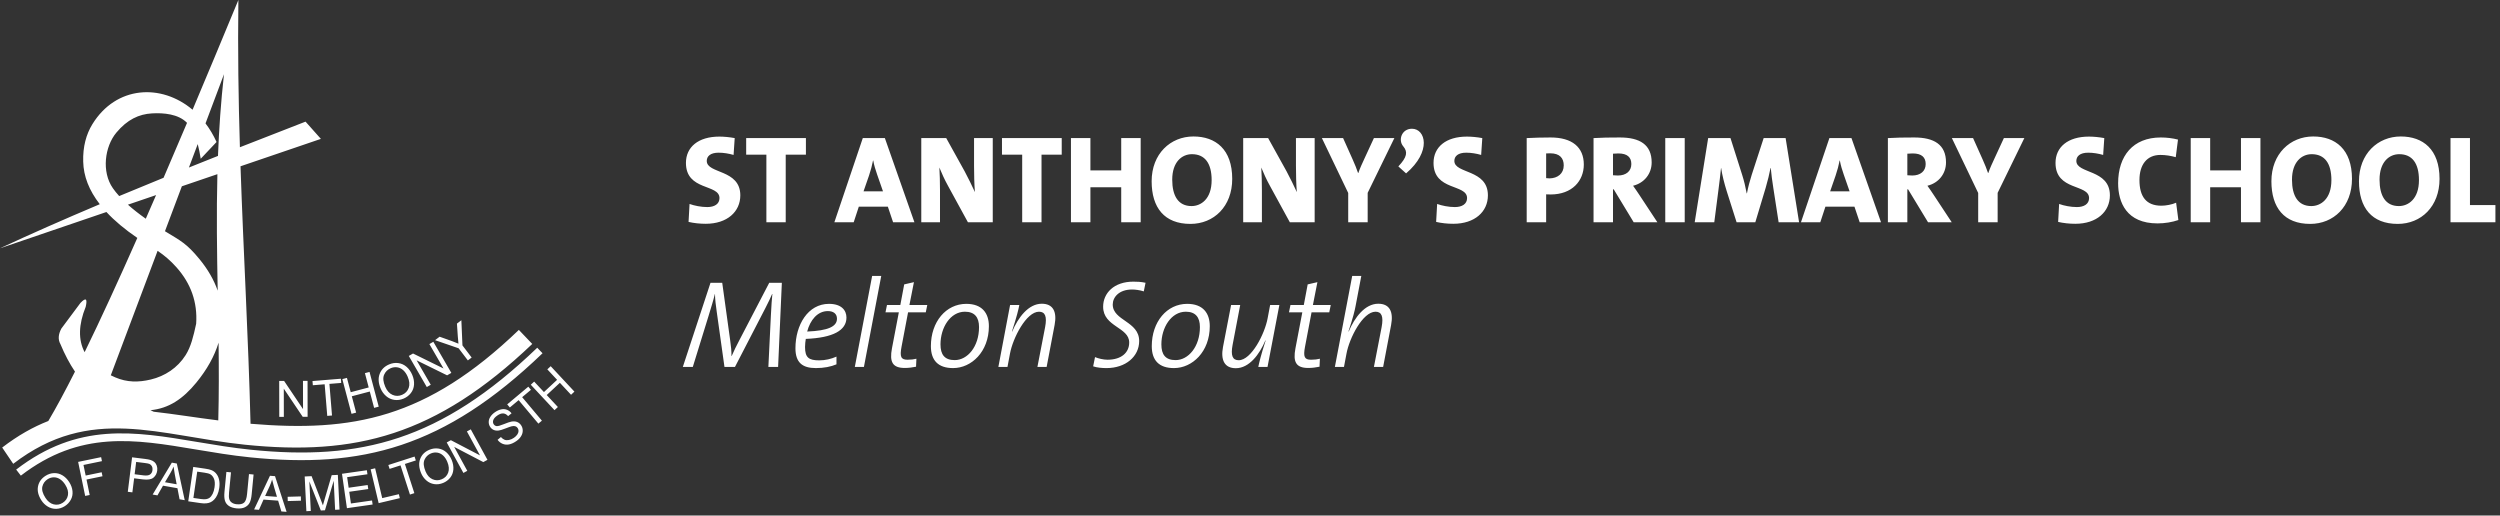 <?xml version="1.0" encoding="UTF-8"?>
<svg width="451px" height="93px" viewBox="0 0 451 93" version="1.1" xmlns="http://www.w3.org/2000/svg" xmlns:xlink="http://www.w3.org/1999/xlink">
    <rect x="0" y="0" width="451" height="93" fill="#333333" stroke="none"/>
    <!-- Generator: Sketch 63.1 (92452) - https://sketch.com -->
    <title>Combined Shape</title>
    <desc>Created with Sketch.</desc>
    <g id="Page-1" stroke="none" stroke-width="1" fill="none" fill-rule="evenodd">
        <g id="01-St-Anthony's-Primary-School-Edge-Mockup" transform="translate(-43, -2193)" fill="#FFFFFF">
            <path d="M91.703,2278.831 L92.614,2278.898 L94.702,2285.337 L93.759,2285.267 L93.174,2283.319 L90.538,2283.126 L89.719,2284.97 L88.84,2284.905 L91.703,2278.831 Z M103.948,2278.668 L104.251,2284.928 L103.454,2284.967 L103.2,2279.729 L101.624,2285.055 L100.877,2285.092 L98.808,2279.845 L99.066,2285.179 L98.27,2285.218 L97.966,2278.957 L99.21,2278.897 L100.907,2283.257 C101.065,2283.663 101.179,2283.967 101.252,2284.169 C101.312,2283.939 101.408,2283.598 101.539,2283.149 L102.837,2278.721 L103.948,2278.668 Z M52.748,2278.349 C53.288,2278.331 53.795,2278.464 54.268,2278.749 C54.74,2279.033 55.146,2279.438 55.484,2279.965 C55.827,2280.5 56.026,2281.048 56.08,2281.608 C56.135,2282.169 56.034,2282.685 55.776,2283.154 C55.518,2283.626 55.159,2284.008 54.7,2284.302 C54.202,2284.62 53.68,2284.784 53.134,2284.796 C52.589,2284.806 52.082,2284.67 51.613,2284.384 C51.146,2284.099 50.764,2283.725 50.466,2283.262 C49.905,2282.387 49.701,2281.55 49.855,2280.754 C50.009,2279.957 50.458,2279.322 51.204,2278.844 C51.692,2278.532 52.206,2278.368 52.748,2278.349 Z M83.841,2278.132 L84.67,2278.212 L84.323,2281.814 C84.271,2282.356 84.283,2282.761 84.359,2283.026 C84.434,2283.293 84.587,2283.509 84.819,2283.67 C85.05,2283.833 85.343,2283.932 85.697,2283.966 C86.302,2284.024 86.747,2283.927 87.031,2283.678 C87.315,2283.426 87.494,2282.91 87.57,2282.126 L87.917,2278.524 L88.746,2278.603 L88.399,2282.207 C88.338,2282.834 88.219,2283.326 88.042,2283.681 C87.864,2284.035 87.579,2284.311 87.188,2284.506 C86.795,2284.701 86.299,2284.771 85.696,2284.713 C85.113,2284.657 84.644,2284.511 84.293,2284.274 C83.94,2284.036 83.703,2283.72 83.581,2283.323 C83.46,2282.925 83.43,2282.396 83.494,2281.735 L83.841,2278.132 Z M109.183,2277.83 L109.288,2278.558 L105.625,2279.082 L105.898,2280.988 L109.327,2280.498 L109.432,2281.226 L106.003,2281.716 L106.306,2283.831 L110.116,2283.286 L110.221,2284.014 L105.586,2284.676 L104.696,2278.471 L109.183,2277.83 Z M52.707,2279.108 C52.314,2279.112 51.943,2279.224 51.595,2279.447 C51.101,2279.763 50.784,2280.205 50.644,2280.772 C50.505,2281.34 50.689,2282.019 51.198,2282.811 C51.605,2283.446 52.097,2283.837 52.673,2283.983 C53.25,2284.129 53.797,2284.038 54.313,2283.707 C54.84,2283.37 55.154,2282.909 55.258,2282.323 C55.361,2281.737 55.195,2281.105 54.76,2280.427 C54.485,2279.998 54.172,2279.67 53.822,2279.443 C53.471,2279.217 53.099,2279.105 52.707,2279.108 Z M77.86,2277.234 L80.001,2277.545 C80.484,2277.615 80.849,2277.697 81.095,2277.793 C81.438,2277.927 81.72,2278.12 81.941,2278.37 C82.229,2278.694 82.422,2279.082 82.522,2279.536 C82.622,2279.99 82.632,2280.494 82.551,2281.047 C82.483,2281.518 82.367,2281.927 82.205,2282.275 C82.042,2282.623 81.856,2282.904 81.649,2283.117 C81.441,2283.331 81.226,2283.491 81.001,2283.597 C80.777,2283.705 80.515,2283.773 80.215,2283.802 C79.914,2283.831 79.576,2283.817 79.2,2283.762 L76.959,2283.437 L77.86,2277.234 Z M110.674,2277.477 L111.951,2282.861 L114.954,2282.151 L115.124,2282.866 L111.31,2283.768 L109.864,2277.668 L110.674,2277.477 Z M97.273,2282.554 L97.295,2283.324 L94.911,2283.391 L94.889,2282.621 L97.273,2282.554 Z M73.999,2276.46 L74.899,2276.618 L76.325,2283.234 L75.394,2283.07 L75.009,2281.074 L72.406,2280.616 L71.405,2282.368 L70.537,2282.215 L73.999,2276.46 Z M78.579,2278.082 L77.889,2282.829 L79.214,2283.021 C79.623,2283.08 79.95,2283.089 80.193,2283.047 C80.437,2283.004 80.638,2282.924 80.797,2282.806 C81.019,2282.639 81.209,2282.398 81.365,2282.084 C81.522,2281.771 81.635,2281.38 81.703,2280.911 C81.797,2280.261 81.763,2279.746 81.601,2279.366 C81.439,2278.986 81.214,2278.714 80.927,2278.552 C80.719,2278.434 80.371,2278.341 79.882,2278.27 L78.579,2278.082 Z M92.087,2279.509 C91.971,2279.91 91.826,2280.302 91.653,2280.687 L90.831,2282.471 L92.964,2282.628 L92.44,2280.847 C92.282,2280.306 92.165,2279.86 92.087,2279.509 Z M61.244,2275.471 L61.392,2276.192 L58.06,2276.878 L58.456,2278.79 L61.341,2278.195 L61.49,2278.916 L58.605,2279.51 L59.18,2282.297 L58.365,2282.465 L57.096,2276.326 L61.244,2275.471 Z M117.788,2275.364 L118.015,2276.063 L116.045,2276.698 L117.748,2281.964 L116.955,2282.219 L115.253,2276.954 L113.283,2277.588 L113.057,2276.888 L117.788,2275.364 Z M66.828,2275.499 L69.18,2275.791 C69.593,2275.843 69.907,2275.902 70.121,2275.968 C70.421,2276.057 70.665,2276.186 70.855,2276.354 C71.045,2276.523 71.187,2276.743 71.281,2277.015 C71.375,2277.287 71.402,2277.577 71.364,2277.886 C71.298,2278.413 71.074,2278.839 70.691,2279.162 C70.309,2279.487 69.675,2279.593 68.794,2279.484 L67.196,2279.286 L66.88,2281.822 L66.053,2281.72 L66.828,2275.499 Z M122.08,2273.917 C122.615,2273.994 123.091,2274.215 123.506,2274.578 C123.92,2274.941 124.249,2275.412 124.488,2275.99 C124.731,2276.577 124.83,2277.151 124.785,2277.712 C124.739,2278.274 124.548,2278.763 124.212,2279.181 C123.875,2279.599 123.454,2279.912 122.95,2280.12 C122.404,2280.346 121.861,2280.416 121.322,2280.331 C120.783,2280.245 120.308,2280.022 119.897,2279.658 C119.488,2279.295 119.177,2278.859 118.967,2278.351 C118.569,2277.391 118.516,2276.532 118.808,2275.775 C119.1,2275.018 119.654,2274.471 120.473,2274.133 C121.009,2273.911 121.544,2273.84 122.08,2273.917 Z M74.312,2277.173 C74.156,2277.56 73.973,2277.936 73.761,2278.301 L73.761,2278.301 L72.763,2279.994 L74.87,2280.365 L74.528,2278.54 C74.426,2277.986 74.355,2277.53 74.312,2277.173 Z M120.752,2274.794 C120.209,2275.019 119.819,2275.398 119.582,2275.932 C119.344,2276.466 119.405,2277.167 119.766,2278.036 C120.055,2278.733 120.47,2279.205 121.012,2279.45 C121.553,2279.695 122.107,2279.701 122.675,2279.467 C123.253,2279.228 123.643,2278.83 123.849,2278.271 C124.054,2277.712 124.002,2277.061 123.694,2276.317 C123.499,2275.846 123.249,2275.468 122.944,2275.183 C122.639,2274.899 122.293,2274.723 121.906,2274.657 C121.519,2274.591 121.134,2274.637 120.752,2274.794 Z M139.918,2255.733 L140.875,2256.727 C132.016,2265.239 123.862,2270.446 115.395,2273.271 C106.923,2276.099 98.166,2276.533 88.099,2275.502 C84.701,2275.154 81.473,2274.612 78.343,2274.087 C67.272,2272.23 57.459,2270.584 46.761,2278.805 L45.917,2277.714 C57.096,2269.124 67.186,2270.817 78.57,2272.727 C81.686,2273.249 84.9,2273.789 88.239,2274.131 C98.119,2275.142 106.694,2274.722 114.957,2271.965 C123.226,2269.206 131.212,2264.098 139.918,2255.733 Z M67.563,2276.332 L67.287,2278.556 L68.896,2278.756 C69.43,2278.822 69.819,2278.77 70.069,2278.6 C70.317,2278.429 70.463,2278.165 70.508,2277.805 C70.54,2277.545 70.503,2277.314 70.394,2277.112 C70.285,2276.911 70.126,2276.766 69.919,2276.68 C69.784,2276.627 69.53,2276.576 69.157,2276.53 L67.563,2276.332 Z M127.929,2270.452 L130.938,2275.953 L130.189,2276.361 L124.936,2273.619 L127.298,2277.938 L126.597,2278.319 L123.589,2272.818 L124.338,2272.41 L129.591,2275.151 L127.229,2270.833 L127.929,2270.452 Z M86.004,2193 C85.882,2202.17 86.018,2210.96 86.278,2219.562 C90.096,2218.057 94.043,2216.518 98.119,2214.944 L100.888,2218.054 L86.388,2222.998 C86.919,2238.637 87.799,2253.732 88.197,2269.446 C106.579,2270.989 119.922,2268.541 136.601,2252.515 L139.019,2255.048 C121.61,2271.636 107.028,2275.258 87.215,2273.229 C71.733,2271.644 59.366,2265.929 45.385,2276.673 L43.395,2273.736 C46.222,2271.563 48.984,2270.017 51.718,2268.948 C53.15,2266.53 54.76,2263.538 56.526,2260.04 C55.556,2258.605 54.681,2256.949 53.9,2255.074 C53.444,2254.261 53.502,2253.326 54.073,2252.266 C54.073,2252.266 55.219,2250.728 57.51,2247.653 C58.485,2246.631 58.802,2246.861 58.462,2248.344 C57.159,2251.574 57.094,2254.304 58.266,2256.534 C61.112,2250.71 64.305,2243.759 67.773,2235.921 C65.527,2234.391 63.669,2232.833 62.198,2231.247 L43,2237.794 C48.366,2235.289 54.378,2232.638 60.999,2229.839 C59.065,2227.346 58.069,2224.786 58.01,2222.158 C57.934,2219.488 58.54,2217.228 59.676,2215.388 C63.946,2208.472 72.078,2208.018 77.742,2212.796 C80.408,2206.482 83.17,2199.857 86.004,2193 Z M134.464,2266.929 C134.788,2267.058 135.061,2267.27 135.283,2267.564 L134.663,2268.069 C134.402,2267.769 134.112,2267.606 133.794,2267.582 C133.476,2267.556 133.118,2267.682 132.722,2267.957 C132.31,2268.244 132.061,2268.529 131.978,2268.811 C131.895,2269.093 131.927,2269.34 132.076,2269.554 C132.205,2269.738 132.378,2269.843 132.595,2269.871 C132.809,2269.897 133.237,2269.783 133.878,2269.522 C134.519,2269.263 134.976,2269.107 135.247,2269.057 C135.642,2268.987 135.985,2269.007 136.275,2269.119 C136.565,2269.231 136.805,2269.425 136.998,2269.7 C137.189,2269.974 137.29,2270.285 137.301,2270.636 C137.313,2270.987 137.219,2271.331 137.019,2271.669 C136.819,2272.008 136.536,2272.304 136.168,2272.56 C135.702,2272.884 135.265,2273.086 134.857,2273.17 C134.447,2273.253 134.059,2273.221 133.69,2273.072 C133.32,2272.925 133.012,2272.683 132.763,2272.346 L133.363,2271.843 C133.574,2272.081 133.792,2272.243 134.02,2272.332 C134.247,2272.42 134.513,2272.434 134.818,2272.374 C135.123,2272.314 135.423,2272.182 135.716,2271.978 C135.976,2271.797 136.178,2271.599 136.323,2271.383 C136.468,2271.167 136.541,2270.958 136.544,2270.755 C136.547,2270.552 136.493,2270.371 136.383,2270.213 C136.271,2270.052 136.126,2269.945 135.949,2269.889 C135.771,2269.834 135.546,2269.841 135.273,2269.909 C135.098,2269.952 134.734,2270.081 134.181,2270.296 C133.628,2270.512 133.223,2270.636 132.963,2270.667 C132.627,2270.708 132.333,2270.675 132.08,2270.568 C131.826,2270.462 131.617,2270.289 131.452,2270.053 C131.27,2269.792 131.175,2269.497 131.165,2269.17 C131.155,2268.841 131.25,2268.52 131.453,2268.205 C131.654,2267.891 131.928,2267.613 132.275,2267.372 C132.656,2267.107 133.036,2266.934 133.413,2266.855 C133.79,2266.774 134.14,2266.799 134.464,2266.929 Z M138.308,2262.758 L138.782,2263.321 L137.197,2264.649 L140.759,2268.888 L140.121,2269.422 L136.559,2265.184 L134.973,2266.512 L134.5,2265.949 L138.308,2262.758 Z M82.432,2254.814 C81.682,2257.273 80.327,2259.694 78.42,2262.018 C75.979,2264.992 73.457,2266.678 70.141,2267.002 L70.728,2267.275 C74.469,2267.696 78.321,2268.337 82.377,2268.843 C82.501,2264.146 82.491,2259.482 82.432,2254.814 Z M98.483,2261.713 L98.493,2268.194 L97.611,2268.196 L94.196,2263.114 L94.205,2268.201 L93.38,2268.202 L93.369,2261.721 L94.252,2261.72 L97.666,2266.801 L97.657,2261.714 L98.483,2261.713 Z M104.497,2261.322 L104.559,2262.08 L102.426,2262.254 L102.894,2267.956 L102.036,2268.026 L101.568,2262.324 L99.435,2262.499 L99.373,2261.741 L104.497,2261.322 Z M109.663,2260.095 L111.323,2266.361 L110.491,2266.58 L109.709,2263.631 L106.466,2264.488 L107.248,2267.437 L106.415,2267.657 L104.755,2261.391 L105.588,2261.171 L106.271,2263.753 L109.515,2262.896 L108.831,2260.315 L109.663,2260.095 Z M142.346,2259.064 L146.626,2263.65 L146.017,2264.217 L144.002,2262.059 L141.628,2264.267 L143.643,2266.425 L143.033,2266.992 L138.754,2262.406 L139.363,2261.839 L141.126,2263.729 L143.5,2261.521 L141.737,2259.631 L142.346,2259.064 Z M113.186,2258.743 C113.737,2258.507 114.29,2258.426 114.845,2258.498 C115.4,2258.571 115.894,2258.793 116.328,2259.163 C116.761,2259.533 117.107,2260.015 117.362,2260.61 C117.622,2261.213 117.732,2261.806 117.692,2262.386 C117.652,2262.968 117.461,2263.477 117.119,2263.912 C116.776,2264.35 116.345,2264.679 115.827,2264.901 C115.265,2265.141 114.705,2265.22 114.145,2265.139 C113.588,2265.058 113.093,2264.834 112.664,2264.463 C112.236,2264.093 111.909,2263.647 111.685,2263.124 C111.26,2262.137 111.195,2261.249 111.487,2260.462 C111.778,2259.676 112.345,2259.103 113.186,2258.743 Z M114.675,2259.266 C114.273,2259.203 113.876,2259.255 113.483,2259.423 C112.925,2259.662 112.527,2260.059 112.289,2260.615 C112.05,2261.17 112.123,2261.894 112.507,2262.788 C112.815,2263.505 113.251,2263.986 113.814,2264.233 C114.376,2264.479 114.95,2264.478 115.533,2264.229 C116.127,2263.974 116.526,2263.557 116.732,2262.977 C116.936,2262.396 116.874,2261.724 116.545,2260.958 C116.337,2260.474 116.074,2260.087 115.755,2259.796 C115.436,2259.506 115.076,2259.329 114.675,2259.266 Z M121.173,2254.657 L124.422,2260.268 L123.658,2260.709 L118.159,2258.006 L120.709,2262.411 L119.995,2262.823 L116.746,2257.212 L117.51,2256.771 L123.009,2259.473 L120.459,2255.069 L121.173,2254.657 Z M71.43,2238.25 L62.987,2260.707 C63.25,2260.836 63.523,2260.962 63.806,2261.083 C65.904,2261.985 67.977,2261.999 70.205,2261.464 C72.745,2260.855 75.026,2259.375 76.484,2257.068 C77.449,2255.543 77.896,2253.669 78.388,2251.402 C78.647,2247.551 77.455,2244.149 74.812,2241.196 C73.746,2240.004 72.673,2239.089 71.43,2238.25 Z M266.733,2248.017 L265.36,2255.218 C265,2257.13 265.337,2257.985 266.462,2257.985 C268.735,2257.985 271.165,2253.238 271.683,2250.403 L271.683,2250.403 L272.132,2248.017 L273.798,2248.017 L271.66,2259.2 L269.995,2259.2 C270.152,2258.435 270.467,2257.062 271.322,2254.43 L271.322,2254.43 L271.277,2254.407 C270.22,2256.927 268.353,2259.425 265.945,2259.425 C263.92,2259.425 263.178,2257.985 263.627,2255.6 L263.627,2255.6 L265.09,2248.017 L266.733,2248.017 Z M217.322,2247.815 C220.157,2247.815 221.395,2249.48 221.395,2251.843 C221.395,2256.455 218.245,2259.403 214.938,2259.403 C212.238,2259.403 210.933,2258.008 210.933,2255.443 C210.933,2251.055 213.655,2247.815 217.322,2247.815 Z M192.55,2247.815 C194.778,2247.815 195.7,2248.963 195.7,2250.29 C195.7,2252.585 193.315,2253.935 188.365,2254.137 C188.298,2254.497 188.23,2255.15 188.23,2255.6 C188.23,2257.512 188.905,2258.008 190.795,2258.008 C191.852,2258.008 192.955,2257.76 193.9,2257.332 L193.9,2257.332 L193.9,2258.727 C192.887,2259.155 191.627,2259.403 190.188,2259.403 C187.735,2259.403 186.498,2258.39 186.498,2255.825 C186.498,2251.617 188.748,2247.815 192.55,2247.815 Z M247.45,2243.81 C248.17,2243.81 248.8,2243.832 249.655,2244.012 L249.655,2244.012 L249.34,2245.565 C248.575,2245.318 247.765,2245.227 247.225,2245.227 C244.84,2245.227 243.738,2246.645 243.738,2247.927 C243.738,2250.875 248.507,2250.943 248.507,2254.52 C248.507,2257.31 246.077,2259.403 242.613,2259.403 C241.87,2259.403 240.925,2259.335 240.205,2259.088 L240.205,2259.088 L240.542,2257.423 C241.127,2257.67 242.05,2257.895 242.792,2257.895 C245.29,2257.895 246.708,2256.613 246.708,2254.79 C246.708,2252 242.005,2251.977 242.005,2248.332 C242.005,2245.903 243.94,2243.81 247.45,2243.81 Z M257.17,2247.815 C260.005,2247.815 261.243,2249.48 261.243,2251.843 C261.243,2256.455 258.092,2259.403 254.785,2259.403 C252.085,2259.403 250.78,2258.008 250.78,2255.443 C250.78,2251.055 253.502,2247.815 257.17,2247.815 Z M280.66,2243.9 L279.85,2248.017 L283.067,2248.017 L282.798,2249.345 L279.603,2249.345 L278.433,2255.51 C278.072,2257.378 278.32,2257.895 279.512,2257.895 C280.165,2257.895 280.66,2257.827 281.11,2257.715 L281.11,2257.715 L281.043,2259.155 C280.413,2259.29 279.67,2259.38 279.017,2259.38 C276.79,2259.38 276.228,2258.3 276.7,2255.825 L276.7,2255.825 L277.938,2249.345 L275.53,2249.345 L275.8,2248.017 L278.207,2248.017 L278.905,2244.305 L280.66,2243.9 Z M207.873,2243.9 L207.062,2248.017 L210.28,2248.017 L210.01,2249.345 L206.815,2249.345 L205.645,2255.51 C205.285,2257.378 205.532,2257.895 206.725,2257.895 C207.377,2257.895 207.873,2257.827 208.322,2257.715 L208.322,2257.715 L208.255,2259.155 C207.625,2259.29 206.882,2259.38 206.23,2259.38 C204.002,2259.38 203.44,2258.3 203.912,2255.825 L203.912,2255.825 L205.15,2249.345 L202.743,2249.345 L203.012,2248.017 L205.42,2248.017 L206.118,2244.305 L207.873,2243.9 Z M173.29,2244.012 L174.708,2254.273 C174.865,2255.375 174.977,2256.387 174.955,2257.22 L174.955,2257.22 L175,2257.22 C175.45,2256.185 175.787,2255.51 176.35,2254.43 L176.35,2254.43 L181.773,2244.012 L184.045,2244.012 L183.37,2259.2 L181.615,2259.2 L182.065,2249.952 C182.155,2248.108 182.245,2246.87 182.335,2246.037 L182.335,2246.037 L182.29,2246.037 C182.02,2246.668 181.615,2247.545 181.075,2248.58 L181.075,2248.58 L175.585,2259.2 L173.695,2259.2 L172.3,2249.255 C172.143,2248.153 171.985,2246.938 171.985,2246.037 L171.985,2246.037 L171.963,2246.037 C171.67,2247.253 171.287,2248.468 170.815,2250.02 L170.815,2250.02 L167.98,2259.2 L166.18,2259.2 L171.175,2244.012 L173.29,2244.012 Z M201.977,2242.775 L198.85,2259.2 L197.208,2259.2 L200.335,2242.775 L201.977,2242.775 Z M288.58,2242.775 L287.545,2248.22 C287.387,2249.052 287.14,2250.133 286.262,2252.787 L286.262,2252.787 L286.308,2252.81 C287.365,2250.29 289.233,2247.793 291.64,2247.793 C293.688,2247.793 294.408,2249.233 293.957,2251.617 L293.957,2251.617 L292.517,2259.2 L290.853,2259.2 L292.248,2252 C292.608,2250.088 292.248,2249.233 291.145,2249.233 C288.85,2249.233 286.42,2253.98 285.902,2256.815 L285.902,2256.815 L285.452,2259.2 L283.81,2259.2 L286.938,2242.775 L288.58,2242.775 Z M230.935,2247.793 C232.982,2247.793 233.702,2249.233 233.252,2251.617 L233.252,2251.617 L231.812,2259.2 L230.148,2259.2 L231.542,2252 C231.903,2250.088 231.542,2249.233 230.44,2249.233 C228.145,2249.233 225.715,2253.98 225.197,2256.815 L225.197,2256.815 L224.748,2259.2 L223.105,2259.2 L225.22,2248.017 L226.885,2248.017 C226.75,2248.782 226.412,2250.155 225.558,2252.787 L225.558,2252.787 L225.602,2252.81 C226.66,2250.29 228.528,2247.793 230.935,2247.793 Z M126.23,2250.771 L126.426,2255.312 L128.088,2257.499 L127.402,2258.019 L125.739,2255.831 L121.484,2254.366 L122.308,2253.742 L124.517,2254.53 C124.928,2254.676 125.325,2254.831 125.706,2254.999 C125.658,2254.609 125.619,2254.161 125.586,2253.656 L125.586,2253.656 L125.432,2251.376 L126.23,2250.771 Z M217.075,2249.233 C214.442,2249.233 212.665,2252.09 212.665,2255.128 C212.665,2256.972 213.407,2257.963 215.23,2257.963 C217.525,2257.963 219.618,2255.555 219.618,2252 C219.618,2250.222 218.808,2249.233 217.075,2249.233 Z M256.923,2249.233 C254.29,2249.233 252.512,2252.09 252.512,2255.128 C252.512,2256.972 253.255,2257.963 255.077,2257.963 C257.373,2257.963 259.465,2255.555 259.465,2252 C259.465,2250.222 258.655,2249.233 256.923,2249.233 Z M192.347,2249.12 C190.458,2249.12 189.153,2250.762 188.613,2252.81 C192.393,2252.653 193.99,2251.91 193.99,2250.492 C193.99,2249.593 193.338,2249.12 192.347,2249.12 Z M82.218,2224.42 L75.808,2226.606 L72.76,2234.714 C75.594,2236.44 76.642,2236.898 78.983,2239.744 C80.51,2241.599 81.597,2243.506 82.272,2245.435 C82.145,2238.534 82.035,2231.568 82.218,2224.42 Z M258.295,2217.62 C262.3,2217.62 265.293,2219.938 265.293,2225.27 C265.293,2230.265 261.962,2233.392 257.755,2233.392 C253.053,2233.392 250.757,2230.468 250.757,2225.698 C250.757,2220.747 254.155,2217.62 258.295,2217.62 Z M476.095,2217.62 C480.1,2217.62 483.092,2219.938 483.092,2225.27 C483.092,2230.265 479.762,2233.392 475.555,2233.392 C470.853,2233.392 468.558,2230.468 468.558,2225.698 C468.558,2220.747 471.955,2217.62 476.095,2217.62 Z M460.3,2217.62 C464.305,2217.62 467.298,2219.938 467.298,2225.27 C467.298,2230.265 463.967,2233.392 459.76,2233.392 C455.058,2233.392 452.762,2230.468 452.762,2225.698 C452.762,2220.747 456.16,2217.62 460.3,2217.62 Z M419.845,2217.642 C420.655,2217.642 421.668,2217.733 422.613,2217.912 L422.613,2217.912 L422.41,2220.95 C421.555,2220.702 420.61,2220.545 419.71,2220.545 C418.248,2220.545 417.572,2221.175 417.572,2222.03 C417.572,2224.392 423.625,2223.492 423.625,2228.24 C423.625,2231.188 421.262,2233.37 417.392,2233.37 C416.335,2233.37 415.255,2233.258 414.288,2233.032 L414.288,2233.032 L414.467,2229.793 C415.322,2230.108 416.56,2230.355 417.663,2230.355 C418.945,2230.355 419.868,2229.815 419.868,2228.735 C419.868,2226.148 413.815,2227.475 413.815,2222.39 C413.815,2219.532 416.043,2217.642 419.845,2217.642 Z M307.637,2217.642 C308.447,2217.642 309.46,2217.733 310.405,2217.912 L310.405,2217.912 L310.202,2220.95 C309.348,2220.702 308.402,2220.545 307.502,2220.545 C306.04,2220.545 305.365,2221.175 305.365,2222.03 C305.365,2224.392 311.418,2223.492 311.418,2228.24 C311.418,2231.188 309.055,2233.37 305.185,2233.37 C304.127,2233.37 303.048,2233.258 302.08,2233.032 L302.08,2233.032 L302.26,2229.793 C303.115,2230.108 304.353,2230.355 305.455,2230.355 C306.738,2230.355 307.66,2229.815 307.66,2228.735 C307.66,2226.148 301.608,2227.475 301.608,2222.39 C301.608,2219.532 303.835,2217.642 307.637,2217.642 Z M172.773,2217.642 C173.583,2217.642 174.595,2217.733 175.54,2217.912 L175.54,2217.912 L175.338,2220.95 C174.482,2220.702 173.537,2220.545 172.637,2220.545 C171.175,2220.545 170.5,2221.175 170.5,2222.03 C170.5,2224.392 176.553,2223.492 176.553,2228.24 C176.553,2231.188 174.19,2233.37 170.32,2233.37 C169.262,2233.37 168.183,2233.258 167.215,2233.032 L167.215,2233.032 L167.395,2229.793 C168.25,2230.108 169.488,2230.355 170.59,2230.355 C171.873,2230.355 172.795,2229.815 172.795,2228.735 C172.795,2226.148 166.743,2227.475 166.743,2222.39 C166.743,2219.532 168.97,2217.642 172.773,2217.642 Z M432.805,2217.8 C433.863,2217.8 434.965,2217.935 435.91,2218.182 L435.91,2218.182 L435.505,2221.355 C434.65,2221.108 433.683,2220.95 432.738,2220.95 C430.285,2220.95 428.957,2222.727 428.957,2225.472 C428.957,2228.465 430.173,2230.108 432.918,2230.108 C433.705,2230.108 434.853,2229.905 435.572,2229.568 L435.572,2229.568 L435.978,2232.695 C434.875,2233.077 433.525,2233.302 432.22,2233.302 C426.618,2233.302 425.11,2229.5 425.11,2226.057 C425.11,2221.13 427.788,2217.8 432.805,2217.8 Z M213.7,2217.912 L217.03,2223.92 C217.705,2225.18 218.335,2226.485 218.875,2227.655 C218.762,2226.35 218.718,2224.347 218.718,2222.907 L218.718,2222.907 L218.718,2217.912 L222.093,2217.912 L222.093,2233.1 L217.615,2233.1 L214.037,2226.552 C213.385,2225.383 212.868,2224.213 212.463,2223.222 C212.53,2224.347 212.575,2225.878 212.575,2227.318 L212.575,2227.318 L212.575,2233.1 L209.2,2233.1 L209.2,2217.912 L213.7,2217.912 Z M234.535,2217.912 L234.535,2220.905 L230.89,2220.905 L230.89,2233.1 L227.403,2233.1 L227.403,2220.905 L223.757,2220.905 L223.757,2217.912 L234.535,2217.912 Z M441.715,2217.912 L441.715,2223.74 L447.272,2223.74 L447.272,2217.912 L450.783,2217.912 L450.783,2233.1 L447.272,2233.1 L447.272,2226.778 L441.715,2226.778 L441.715,2233.1 L438.205,2233.1 L438.205,2217.912 L441.715,2217.912 Z M346.923,2217.912 L346.923,2233.1 L343.413,2233.1 L343.413,2217.912 L346.923,2217.912 Z M322.735,2217.8 C326.605,2217.8 328.72,2219.555 328.72,2222.682 C328.72,2225.63 326.605,2228.082 322.735,2228.082 C322.555,2228.082 322.24,2228.082 321.925,2228.06 L321.925,2228.06 L321.925,2233.1 L318.415,2233.1 L318.415,2217.912 C319.72,2217.845 321.16,2217.8 322.735,2217.8 Z M285.295,2217.912 L287.027,2221.782 C287.433,2222.682 287.748,2223.47 287.995,2224.213 L287.995,2224.213 L288.04,2224.213 C288.332,2223.358 288.76,2222.435 289.21,2221.468 L289.21,2221.468 L290.853,2217.912 L294.543,2217.912 L289.728,2227.79 L289.728,2233.1 L286.217,2233.1 L286.217,2227.812 L281.47,2217.912 L285.295,2217.912 Z M488.582,2217.912 L488.582,2229.995 L493.173,2229.995 L493.173,2233.1 L485.072,2233.1 L485.072,2217.912 L488.582,2217.912 Z M271.772,2217.912 L275.103,2223.92 C275.777,2225.18 276.408,2226.485 276.947,2227.655 C276.835,2226.35 276.79,2224.347 276.79,2222.907 L276.79,2222.907 L276.79,2217.912 L280.165,2217.912 L280.165,2233.1 L275.688,2233.1 L272.11,2226.552 C271.457,2225.383 270.94,2224.213 270.535,2223.222 C270.603,2224.347 270.647,2225.878 270.647,2227.318 L270.647,2227.318 L270.647,2233.1 L267.272,2233.1 L267.272,2217.912 L271.772,2217.912 Z M202.63,2217.912 L207.963,2233.1 L204.115,2233.1 L203.17,2230.287 L197.928,2230.287 L197.005,2233.1 L193.518,2233.1 L198.648,2217.912 L202.63,2217.912 Z M355.18,2217.912 L357.295,2224.573 C357.632,2225.63 357.88,2226.688 358.105,2227.88 L358.105,2227.88 L358.15,2227.88 C358.375,2226.665 358.645,2225.72 359.005,2224.55 L359.005,2224.55 L361.165,2217.912 L365.125,2217.912 L367.555,2233.1 L363.865,2233.1 L362.897,2226.845 C362.695,2225.608 362.56,2224.483 362.447,2223.312 L362.447,2223.312 L362.402,2223.312 C362.178,2224.438 361.908,2225.585 361.525,2226.89 L361.525,2226.89 L359.658,2233.1 L356.283,2233.1 L354.483,2227.43 C354.077,2226.125 353.695,2224.662 353.493,2223.312 L353.493,2223.312 L353.47,2223.312 C353.335,2224.73 353.178,2225.9 353.02,2227.16 L353.02,2227.16 L352.255,2233.1 L348.723,2233.1 L351.152,2217.912 L355.18,2217.912 Z M377.005,2217.912 L382.337,2233.1 L378.49,2233.1 L377.545,2230.287 L372.303,2230.287 L371.38,2233.1 L367.892,2233.1 L373.022,2217.912 L377.005,2217.912 Z M239.71,2217.912 L239.71,2223.74 L245.268,2223.74 L245.268,2217.912 L248.778,2217.912 L248.778,2233.1 L245.268,2233.1 L245.268,2226.778 L239.71,2226.778 L239.71,2233.1 L236.2,2233.1 L236.2,2217.912 L239.71,2217.912 Z M388.322,2217.8 C391.9,2217.8 394.06,2219.082 394.06,2222.3 C394.06,2224.347 392.733,2226.012 390.707,2226.508 C391.113,2227.093 391.517,2227.655 391.877,2228.218 L391.877,2228.218 L395.095,2233.1 L390.82,2233.1 L387.22,2227.16 L387.085,2227.16 L387.085,2233.1 L383.575,2233.1 L383.575,2217.912 C384.858,2217.823 386.5,2217.8 388.322,2217.8 Z M398.942,2217.912 L400.675,2221.782 C401.08,2222.682 401.395,2223.47 401.642,2224.213 L401.642,2224.213 L401.688,2224.213 C401.98,2223.358 402.408,2222.435 402.858,2221.468 L402.858,2221.468 L404.5,2217.912 L408.19,2217.912 L403.375,2227.79 L403.375,2233.1 L399.865,2233.1 L399.865,2227.812 L395.118,2217.912 L398.942,2217.912 Z M335.223,2217.8 C338.8,2217.8 340.96,2219.082 340.96,2222.3 C340.96,2224.347 339.632,2226.012 337.608,2226.508 C338.012,2227.093 338.418,2227.655 338.777,2228.218 L338.777,2228.218 L341.995,2233.1 L337.72,2233.1 L334.12,2227.16 L333.985,2227.16 L333.985,2233.1 L330.475,2233.1 L330.475,2217.912 C331.757,2217.823 333.4,2217.8 335.223,2217.8 Z M188.387,2217.912 L188.387,2220.905 L184.743,2220.905 L184.743,2233.1 L181.255,2233.1 L181.255,2220.905 L177.61,2220.905 L177.61,2217.912 L188.387,2217.912 Z M71.158,2228.192 L66.079,2229.924 C66.998,2230.747 68.071,2231.592 69.298,2232.458 C69.91,2231.061 70.53,2229.638 71.158,2228.192 Z M475.825,2220.815 C474.002,2220.815 472.27,2222.233 472.27,2225.405 C472.27,2228.33 473.35,2230.175 475.757,2230.175 C477.423,2230.175 479.38,2228.938 479.38,2225.495 C479.38,2222.435 478.142,2220.815 475.825,2220.815 Z M460.03,2220.815 C458.207,2220.815 456.475,2222.233 456.475,2225.405 C456.475,2228.33 457.555,2230.175 459.962,2230.175 C461.627,2230.175 463.585,2228.938 463.585,2225.495 C463.585,2222.435 462.348,2220.815 460.03,2220.815 Z M258.025,2220.815 C256.202,2220.815 254.47,2222.233 254.47,2225.405 C254.47,2228.33 255.55,2230.175 257.957,2230.175 C259.623,2230.175 261.58,2228.938 261.58,2225.495 C261.58,2222.435 260.342,2220.815 258.025,2220.815 Z M70.406,2213.456 C68.069,2213.592 65.963,2214.558 63.983,2216.936 C61.898,2219.44 61.289,2223.985 63.363,2226.955 C63.686,2227.418 64.066,2227.889 64.501,2228.368 C67.084,2227.291 69.754,2226.191 72.508,2225.071 C73.886,2221.872 75.298,2218.566 76.74,2215.164 L76.697,2215.12 C75.162,2213.573 72.546,2213.331 70.406,2213.456 Z M200.537,2221.963 L200.493,2221.963 C200.335,2222.795 200.088,2223.74 199.773,2224.662 L199.773,2224.662 L198.782,2227.52 L202.292,2227.52 L201.235,2224.483 C200.942,2223.628 200.695,2222.863 200.537,2221.963 L200.537,2221.963 Z M374.913,2221.963 L374.868,2221.963 C374.71,2222.795 374.462,2223.74 374.147,2224.662 L374.147,2224.662 L373.158,2227.52 L376.668,2227.52 L375.61,2224.483 C375.317,2223.628 375.07,2222.863 374.913,2221.963 L374.913,2221.963 Z M322.668,2220.657 C322.42,2220.657 322.173,2220.657 321.925,2220.68 L321.925,2220.68 L321.925,2225.135 C322.15,2225.157 322.353,2225.18 322.533,2225.18 C323.995,2225.157 325.098,2224.325 325.098,2222.84 C325.098,2221.557 324.4,2220.657 322.668,2220.657 Z M334.952,2220.68 C334.592,2220.68 334.188,2220.702 333.985,2220.725 L333.985,2220.725 L333.985,2224.617 C334.165,2224.64 334.525,2224.662 334.863,2224.662 C336.348,2224.662 337.293,2223.875 337.293,2222.593 C337.293,2221.4 336.595,2220.68 334.952,2220.68 Z M388.053,2220.68 C387.692,2220.68 387.288,2220.702 387.085,2220.725 L387.085,2220.725 L387.085,2224.617 C387.265,2224.64 387.625,2224.662 387.962,2224.662 C389.447,2224.662 390.392,2223.875 390.392,2222.593 C390.392,2221.4 389.695,2220.68 388.053,2220.68 Z M297.715,2216.225 C300.168,2216.225 301.315,2220.298 296.658,2224.28 L296.658,2224.28 L295.262,2223.02 C296.86,2221.332 296.973,2220.387 296.163,2219.42 C295.173,2218.295 295.848,2216.225 297.715,2216.225 Z M83.408,2206.391 L80.074,2215.26 C80.831,2216.255 81.503,2217.374 82.065,2218.616 L82.065,2218.616 L79.21,2221.639 C79.054,2220.689 78.885,2219.804 78.671,2218.991 L78.671,2218.991 L77.08,2223.221 C78.798,2222.531 80.545,2221.833 82.323,2221.126 C82.509,2216.316 82.843,2211.416 83.408,2206.391 L83.408,2206.391 Z" id="Combined-Shape"></path>
        </g>
    </g>
</svg>